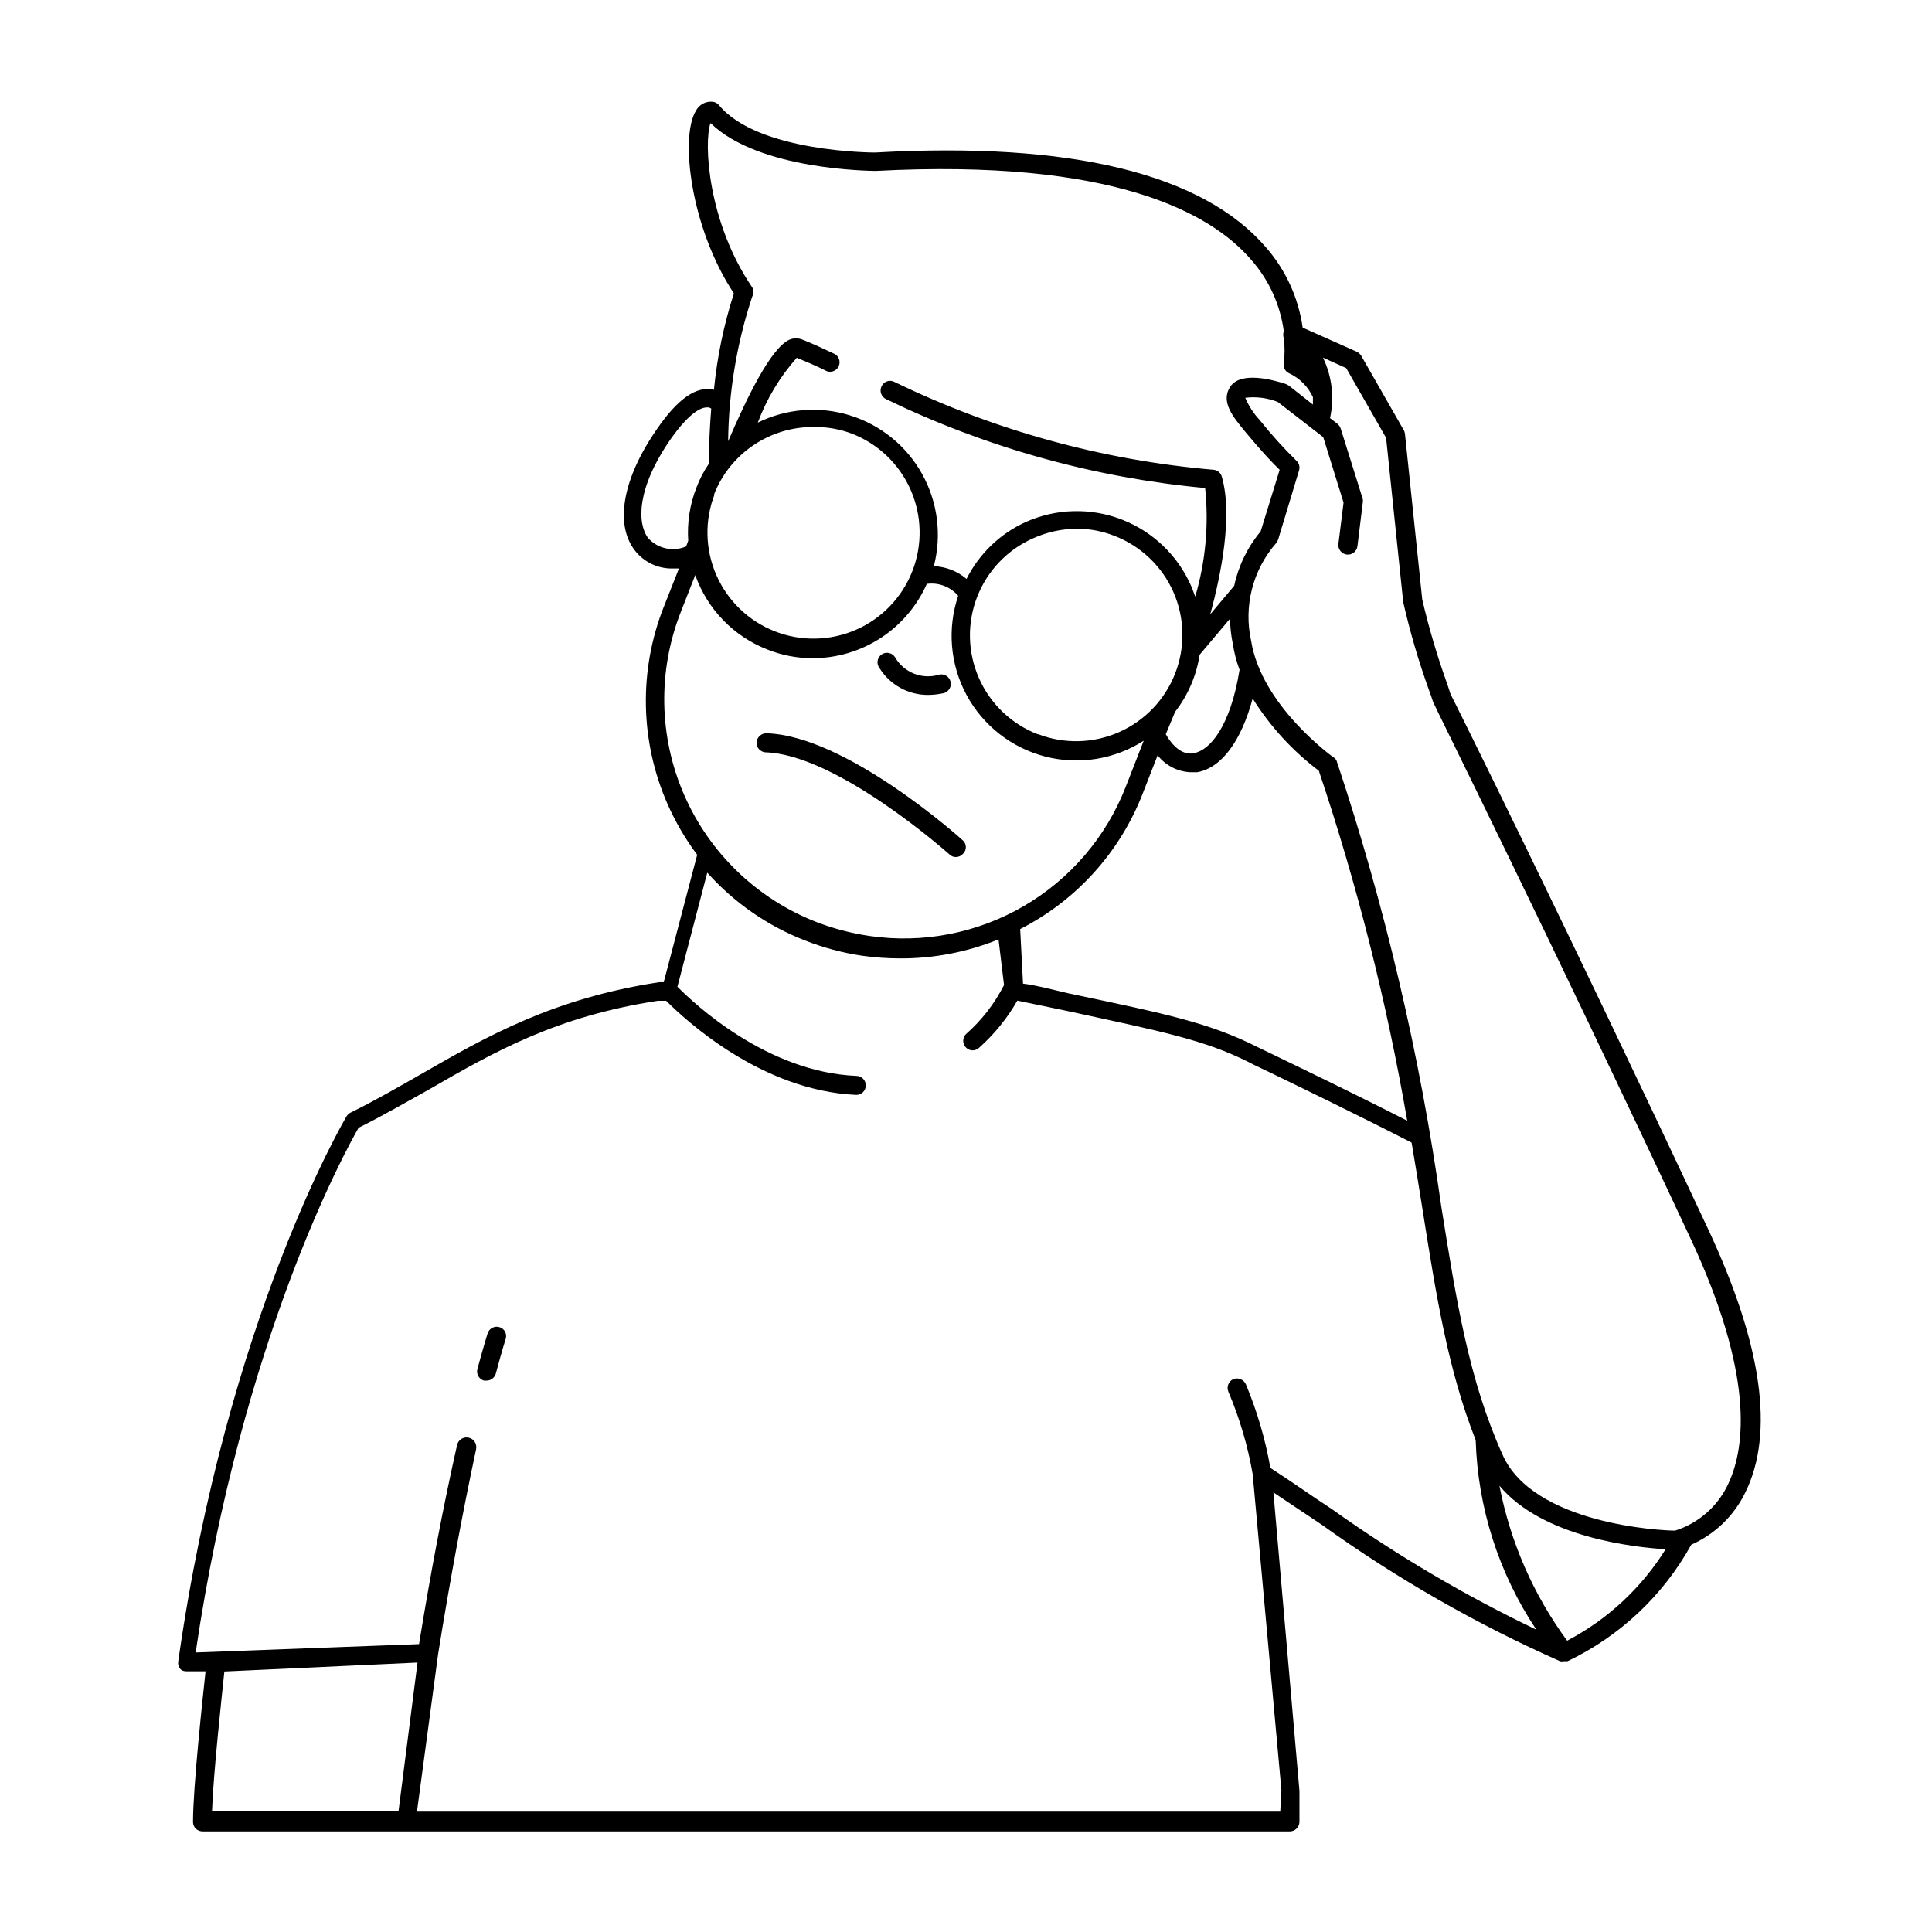 <?xml version="1.0" encoding="UTF-8"?>
<!-- Uploaded to: SVG Repo, www.svgrepo.com, Generator: SVG Repo Mixer Tools -->
<svg fill="#000000" width="800px" height="800px" version="1.1" viewBox="144 144 512 512" xmlns="http://www.w3.org/2000/svg">
 <g>
  <path d="m389.92 328.16c1.371-0.008 2.742-0.16 4.082-0.453 0.656-0.145 1.227-0.547 1.586-1.113s0.477-1.258 0.328-1.91c-0.301-1.344-1.625-2.195-2.973-1.914-4.504 1.406-9.383-0.496-11.738-4.586-0.363-0.586-0.953-1-1.629-1.137-0.68-0.141-1.383 0.004-1.949 0.398-0.566 0.395-0.949 1.004-1.055 1.684-0.102 0.684 0.078 1.379 0.5 1.926 2.769 4.43 7.625 7.113 12.848 7.106z"/>
  <path d="m346.75 343.37c19.094 0.504 48.617 26.852 48.918 27.105 0.445 0.43 1.043 0.668 1.664 0.652 0.715-0.008 1.395-0.316 1.863-0.855 0.488-0.457 0.766-1.094 0.766-1.762s-0.277-1.309-0.766-1.766c-1.258-1.16-31.188-27.859-52.094-28.414-1.391-0.004-2.539 1.082-2.617 2.469-0.012 1.309 0.965 2.414 2.266 2.57z"/>
  <path d="m592.2 553.36c6.289-2.777 11.379-7.711 14.355-13.906 7.707-15.668 4.434-38.996-9.723-69.375-38.086-81.316-68.164-141.72-68.316-141.92-0.152-0.203-0.453-1.41-0.906-2.672-2.672-7.402-4.91-14.957-6.699-22.621l-4.586-43.93c-0.043-0.359-0.16-0.703-0.352-1.008l-11.234-19.648c-0.285-0.453-0.684-0.82-1.16-1.059l-14.359-6.398c-1.105-7.859-4.465-15.227-9.672-21.211-16.828-19.598-51.742-28.113-103.63-25.191-0.301 0-31.086 0-41.414-12.594-0.414-0.473-0.988-0.777-1.613-0.859-1.852-0.203-3.637 0.762-4.484 2.422-4.231 6.902-1.41 30.984 10.078 48.367v-0.004c-2.668 8.305-4.441 16.867-5.289 25.543-4.637-1.109-9.574 2.367-15.113 10.43-9.07 13.047-11.234 25.191-5.844 32.145h-0.004c2.41 3.102 6.148 4.875 10.078 4.785h1.613l-3.981 10.078-0.004-0.004c-6.695 16.875-6.348 35.73 0.961 52.348 2.098 4.766 4.734 9.281 7.859 13.453l-8.867 33.754h-1.16c-28.164 4.281-45.797 14.41-62.824 24.184-6.098 3.477-12.344 7.106-18.992 10.379h-0.004c-0.43 0.219-0.793 0.551-1.059 0.957-0.301 0.555-31.691 53.352-44.637 144.59-0.086 0.734 0.152 1.473 0.656 2.012 0.441 0.355 0.996 0.535 1.562 0.504h5.039c-0.805 7.457-3.324 30.781-3.324 39.902h-0.004c-0.004 0.66 0.25 1.293 0.707 1.766 0.484 0.473 1.133 0.742 1.812 0.754h288.18c1.359-0.023 2.465-1.109 2.519-2.469v-8.262l-6.902-79.098 12.898 8.613c19.73 14.172 40.867 26.277 63.074 36.125 0.332 0.074 0.676 0.074 1.008 0h0.957c13.891-6.621 25.359-17.418 32.801-30.883zm-337.55 31.234-5.039 39.398h-49.422c0.352-10.078 2.57-30.23 3.273-37.031zm228.63 39.5h-228.78l1.059-7.859 4.535-33.805c3.125-19.547 6.551-37.836 10.078-54.359l-0.004-0.004c0.305-1.391-0.574-2.766-1.965-3.074-1.391-0.305-2.769 0.574-3.074 1.965-3.629 16.07-7.004 33.805-10.078 52.75l-59.199 2.215c12.242-83.027 39.699-133 43.176-139.05 6.551-3.273 12.645-6.801 18.539-10.078 17.434-10.078 33.855-19.445 60.758-23.578h2.215c5.039 5.039 25.191 23.832 50.383 24.938l0.008 0.004c1.391 0 2.519-1.129 2.519-2.519s-1.129-2.519-2.519-2.519c-23.781-1.008-43.023-19.195-47.41-23.629l7.91-30.23v0.004c7.109 7.957 16 14.121 25.945 17.984 4.871 1.914 9.941 3.269 15.117 4.031 3.336 0.469 6.703 0.703 10.074 0.707 8.926 0.031 17.773-1.68 26.047-5.039l1.461 12.09c-2.504 4.934-5.922 9.348-10.074 13-0.477 0.473-0.746 1.117-0.746 1.789s0.27 1.316 0.746 1.789c0.461 0.473 1.098 0.738 1.762 0.738 0.664 0 1.301-0.266 1.762-0.738 4.012-3.578 7.414-7.781 10.078-12.445l12.395 2.57 2.367 0.504c23.074 5.039 34.66 7.254 46.5 13.199 1.008 0.555 2.922 1.461 5.594 2.719 7.559 3.68 21.816 10.531 37.633 18.641 1.059 6.144 1.965 11.992 2.871 17.582 3.727 23.578 6.801 42.672 14.105 61.262l0.004 0.004c0.547 17.918 6.117 35.32 16.07 50.23-18.941-9.066-37.062-19.75-54.16-31.941-5.039-3.273-10.078-6.902-16.324-10.934h0.004c-1.34-7.606-3.519-15.043-6.5-22.168-0.574-1.262-2.031-1.855-3.324-1.359-1.266 0.574-1.844 2.043-1.312 3.324 2.984 7.016 5.148 14.355 6.449 21.867l7.609 83.734zm-158.86-317.91 3.828-9.773h0.004c3.211 9.066 10.223 16.281 19.195 19.75 3.797 1.508 7.852 2.277 11.938 2.269 6.406-0.008 12.668-1.875 18.035-5.371 5.367-3.496 9.602-8.473 12.195-14.328 3.129-0.43 6.262 0.766 8.312 3.172-2.945 8.707-2.129 18.25 2.25 26.332 4.383 8.082 11.93 13.973 20.832 16.262s18.355 0.766 26.09-4.203l-4.734 12.141h-0.004c-5.164 13.324-14.703 24.5-27.051 31.691-12.348 7.195-26.773 9.984-40.91 7.91-4.844-0.711-9.594-1.965-14.16-3.731-15.641-6.133-28.207-18.234-34.926-33.637s-7.039-32.844-0.895-48.484zm6.902-54.211h0.453v0.004c0.254 0.055 0.492 0.156 0.707 0.301-0.352 4.434-0.605 9.32-0.656 14.66-1.336 1.961-2.438 4.078-3.273 6.297-1.746 4.473-2.484 9.27-2.168 14.059l-0.555 1.512c-3.484 1.492-7.535 0.602-10.074-2.219-2.922-3.879-3.125-13.098 5.996-26.25 5.137-7.254 8.16-8.359 9.52-8.359zm1.008-75.32c12.898 12.496 42.422 12.594 43.73 12.645 62.625-3.32 88.723 10.988 99.504 23.531 4.711 5.332 7.727 11.945 8.664 18.996-0.223 0.582-0.223 1.23 0 1.812 0.262 2.16 0.262 4.34 0 6.5-0.25 1.129 0.316 2.277 1.363 2.769 2.805 1.293 5.055 3.543 6.348 6.348v1.965l-6.398-5.039-0.754-0.402c-3.527-1.16-11.941-3.426-14.711 0.656s0.855 8.211 3.93 11.992c4.383 5.289 7.559 8.613 9.117 10.078l-5.039 16.324v-0.004c-3.469 4.164-5.871 9.109-7.004 14.41l-6.348 7.559c2.922-10.73 5.996-26.199 3.074-36.426v-0.004c-0.254-1.016-1.121-1.766-2.168-1.863-29.422-2.516-58.129-10.426-84.691-23.324-0.598-0.293-1.289-0.328-1.918-0.098-0.625 0.227-1.133 0.699-1.406 1.305-0.293 0.602-0.34 1.297-0.121 1.93 0.219 0.633 0.68 1.152 1.281 1.445 26.555 12.863 55.207 20.852 84.59 23.578 1.016 9.668 0.125 19.441-2.621 28.77-0.352-0.957-0.707-1.914-1.109-2.871-3.539-8.055-10.145-14.367-18.352-17.547-8.203-3.176-17.336-2.953-25.379 0.617-6.836 3.078-12.402 8.414-15.77 15.113-2.43-2.062-5.481-3.25-8.664-3.375 2.141-8.227 1.039-16.957-3.086-24.391-4.121-7.434-10.941-12.996-19.055-15.539-8.109-2.539-16.887-1.863-24.512 1.891 2.352-6.312 5.852-12.137 10.328-17.18 2.316 0.957 5.039 2.066 7.508 3.324v0.004c0.609 0.375 1.355 0.477 2.043 0.27 0.691-0.207 1.258-0.695 1.562-1.348 0.305-0.652 0.316-1.402 0.031-2.062-0.285-0.66-0.84-1.168-1.523-1.395-2.871-1.359-5.594-2.621-8.16-3.629-1.07-0.422-2.258-0.422-3.324 0-5.039 2.168-11.539 15.82-16.324 26.953 0.137-13.047 2.297-26 6.398-38.387 0.422-0.734 0.422-1.637 0-2.371-11.789-17.277-12.898-38.289-11.086-43.527zm162.28 62.125 6.144 2.769 10.578 18.488 4.539 43.531c1.812 7.977 4.117 15.836 6.902 23.527 0.453 1.211 0.754 2.117 1.008 2.922 0.25 0.805 30.23 60.961 68.215 142.18 16.777 35.922 14.609 55.117 10.078 64.891-2.723 6.004-7.871 10.566-14.16 12.543-3.629 0-37.586-1.664-45.746-20.152-8.918-19.852-12.141-40.305-16.223-65.797-5.641-40.145-14.934-79.688-27.758-118.14-0.219-0.402-0.551-0.738-0.957-0.957 0 0-18.895-13.5-21.664-30.73-2.043-9.215 0.426-18.852 6.648-25.945 0.219-0.273 0.387-0.582 0.504-0.91l5.543-18.34v0.004c0.289-0.922 0.012-1.926-0.703-2.57-3.473-3.414-6.734-7.031-9.777-10.832-1.586-1.715-2.867-3.691-3.777-5.844 2.918-0.355 5.883 0.023 8.617 1.109l12.043 9.32 5.391 17.332-1.359 10.934-0.004-0.004c-0.18 1.391 0.801 2.668 2.191 2.848 1.391 0.18 2.664-0.801 2.848-2.191l1.41-11.488c0.074-0.348 0.074-0.707 0-1.059l-5.844-18.641c-0.16-0.492-0.457-0.93-0.859-1.258l-1.965-1.512c1.184-5.398 0.527-11.039-1.863-16.02zm-79.5 165.9-0.754-14.461h-0.004c14.895-7.578 26.465-20.387 32.496-35.969l3.93-10.078c2.113 2.695 5.297 4.332 8.719 4.484h1.762c6.5-1.16 11.688-8.312 14.711-19.547 4.629 7.398 10.57 13.887 17.531 19.145 10.168 30.273 18 61.281 23.43 92.75-14.508-7.406-27.355-13.551-34.41-16.977l-5.543-2.672c-12.395-6.246-24.184-8.715-47.66-13.652l-2.367-0.504c-4.688-1.109-8.715-2.168-11.84-2.519zm3.879-66.102v0.004c-6.953-2.699-12.551-8.047-15.562-14.875-3.008-6.824-3.18-14.566-0.477-21.52 2.699-6.953 8.055-12.547 14.879-15.551 3.613-1.625 7.527-2.484 11.488-2.519 3.449-0.008 6.871 0.645 10.074 1.914 6.973 2.703 12.582 8.066 15.59 14.91 3.004 6.848 3.16 14.605 0.434 21.566-2.703 6.926-8.031 12.5-14.828 15.508-6.793 3.012-14.504 3.215-21.445 0.566zm41.414 5.039c-2.672 0.504-5.289-1.258-7.457-5.039l2.469-5.941c3.422-4.402 5.656-9.605 6.5-15.117l8.062-9.574-0.004 0.004c0.027 2.285 0.281 4.562 0.758 6.801 0.355 2.305 0.945 4.566 1.762 6.75-2.418 15.066-7.91 21.363-12.039 22.066zm-127.21-68.516c2.074-5.328 5.719-9.895 10.453-13.098 4.734-3.203 10.328-4.891 16.047-4.84 3.438-0.047 6.856 0.551 10.074 1.766 6.953 2.695 12.547 8.047 15.555 14.871 3.004 6.824 3.18 14.562 0.48 21.512-2.703 6.949-8.051 12.543-14.875 15.551-6.824 3.004-14.562 3.176-21.516 0.477-6.949-2.703-12.543-8.051-15.547-14.879-3.004-6.824-3.176-14.562-0.473-21.512zm226.11 303.7c-8.949-12.188-15.078-26.215-17.938-41.062 11.438 13.703 35.719 16.324 44.031 16.828h0.004c-6.387 10.262-15.395 18.629-26.098 24.234z"/>
  <path d="m276.41 495.72c-1.32-0.43-2.742 0.289-3.176 1.613 0 0-1.008 3.176-2.719 9.473v-0.004c-0.355 1.336 0.434 2.707 1.762 3.074h0.656c1.148 0 2.152-0.762 2.469-1.863 1.613-6.098 2.621-9.219 2.621-9.219 0.395-1.293-0.324-2.664-1.613-3.074z"/>
 </g>
</svg>